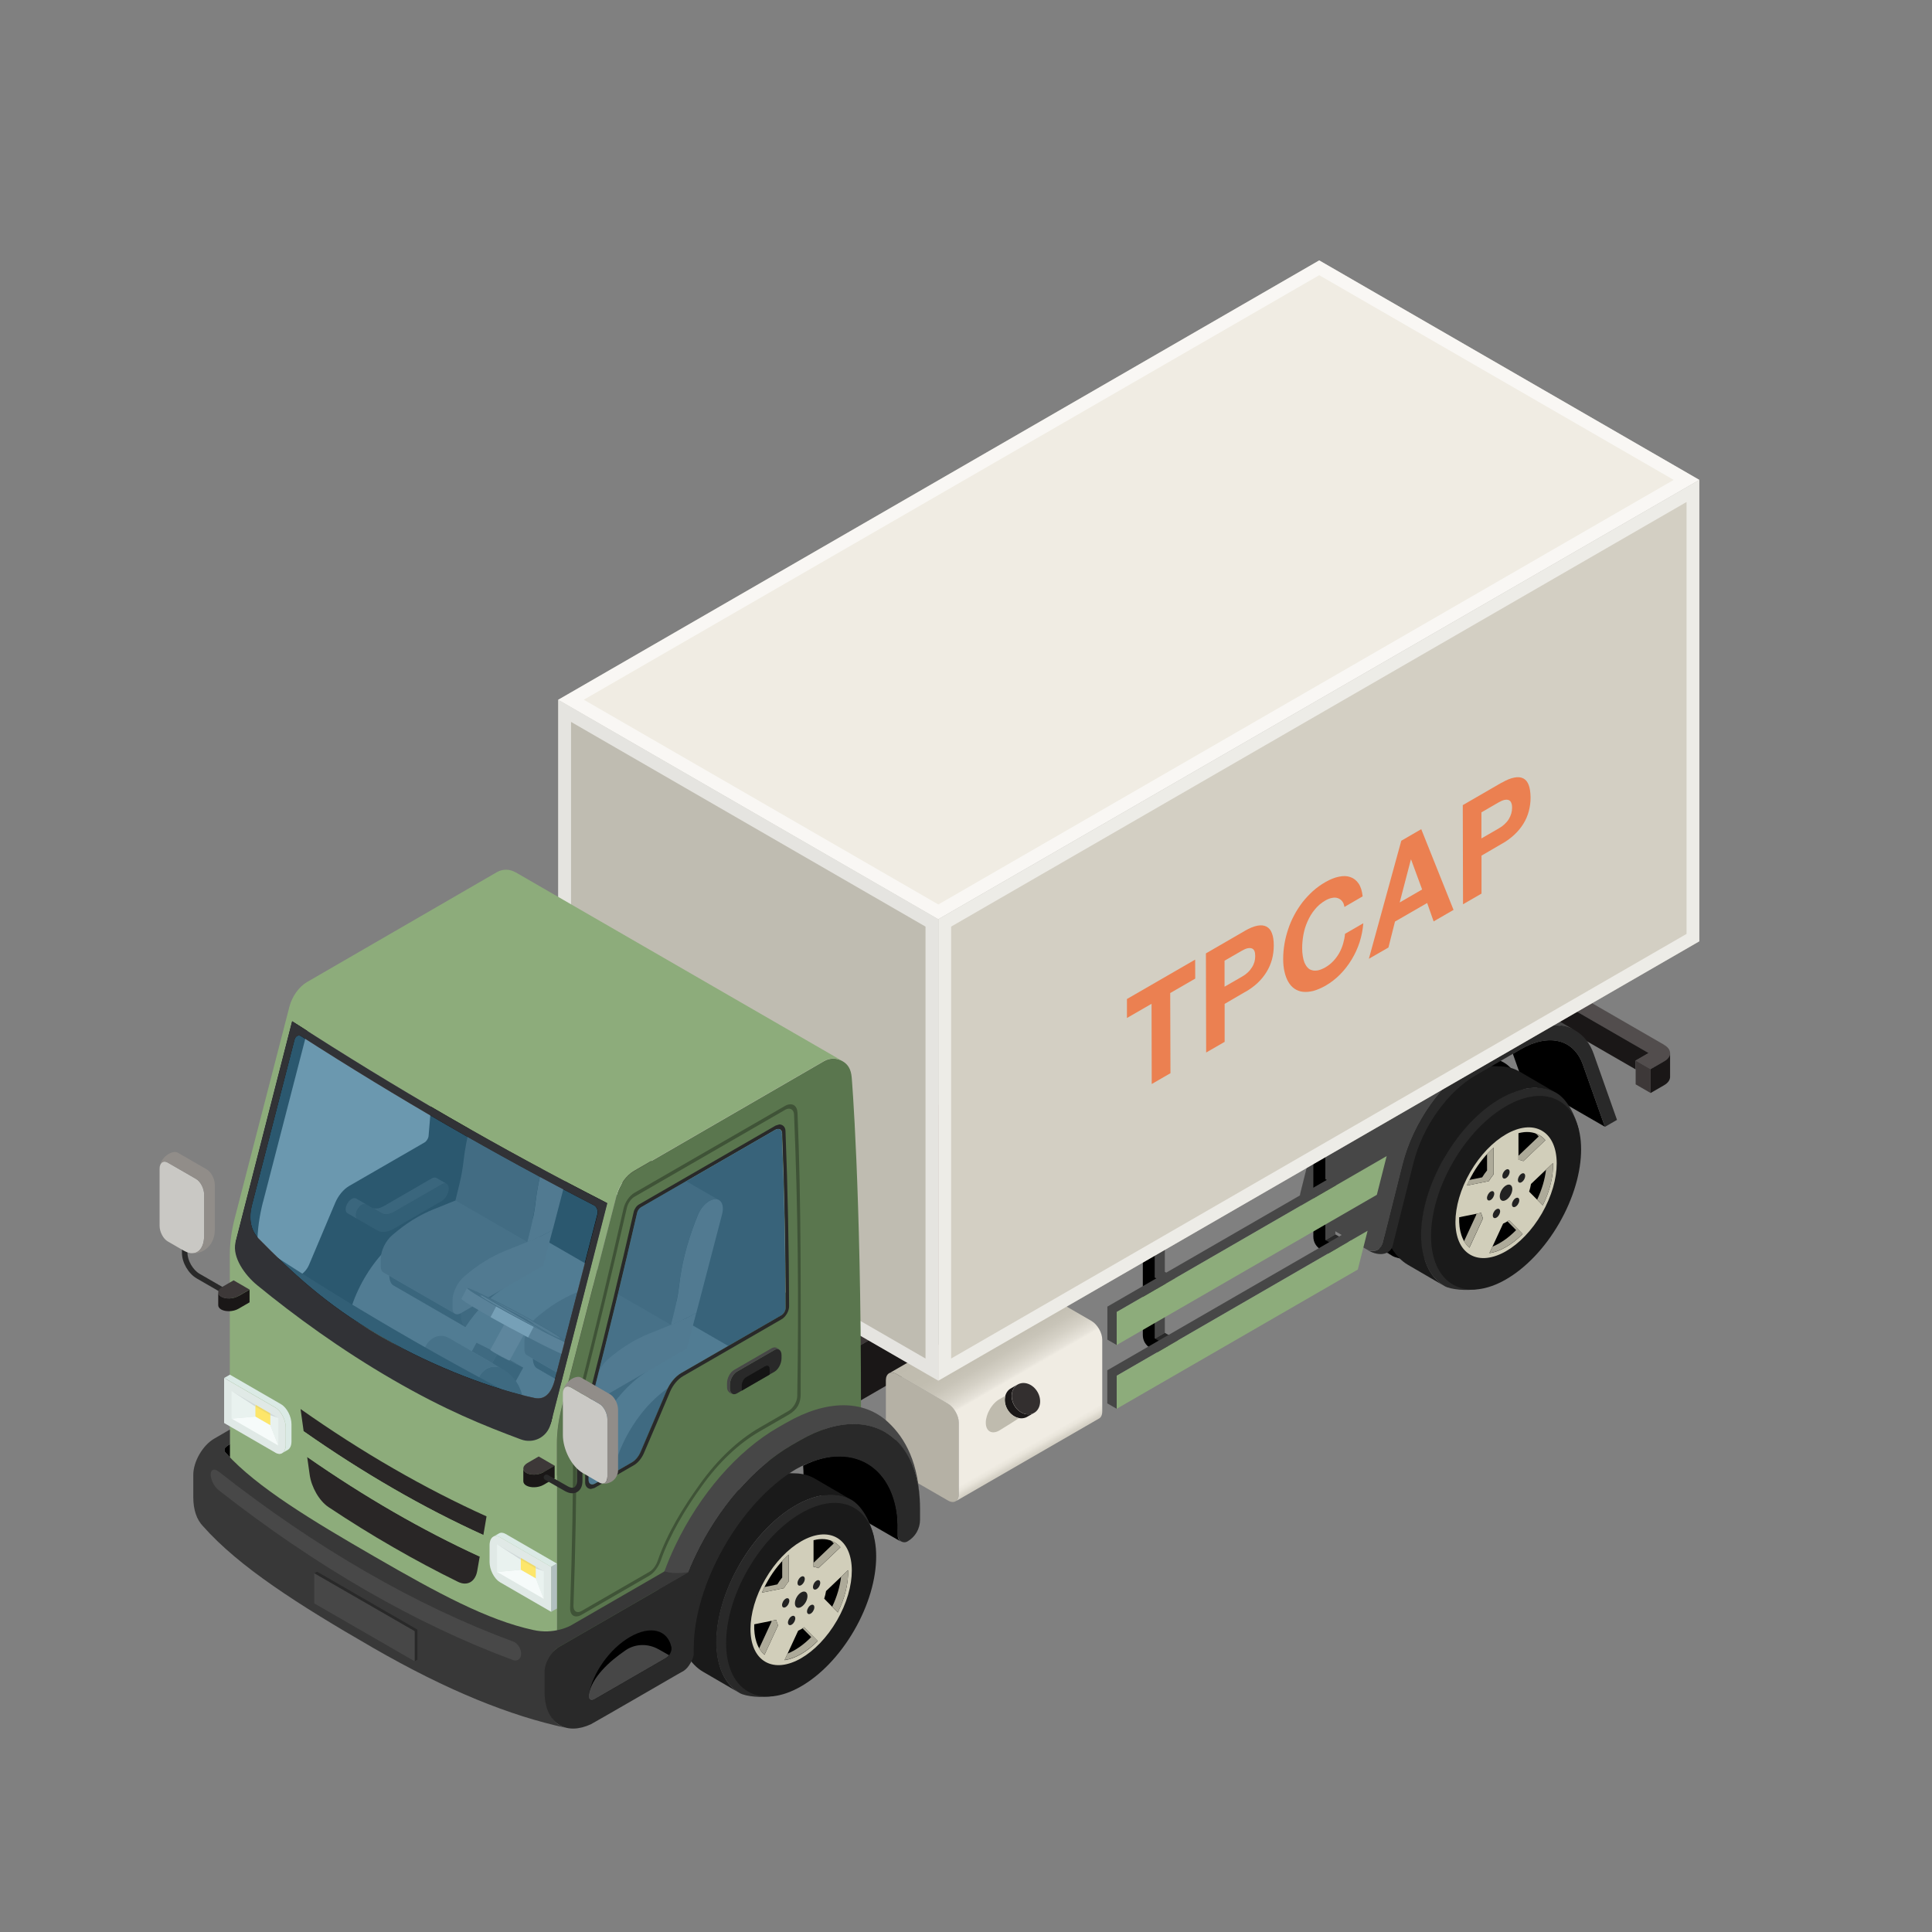 <svg width="230" height="230" viewBox="0 0 230 230" fill="none" xmlns="http://www.w3.org/2000/svg">
<rect x="0" y="0" width="230" height="230" fill="#808080" stroke="none"/>
<g clip-path="url(#clip0_5_8)">
<path d="M198.11 124.38L154.7 99.32C153.76 98.77 152.22 98.77 151.28 99.32L149.67 100.25L151.45 101.28L152.99 100.39L196.26 125.37L194.72 126.26L196.5 127.29L198.11 126.36C198.58 126.09 198.82 125.73 198.82 125.37C198.82 125.01 198.58 124.66 198.11 124.39V124.38Z" fill="#524D4D"/>
<path d="M149.67 100.24V103.08L151.45 104.11V101.27L149.67 100.24Z" fill="#3D3838"/>
<path d="M152.99 100.38L151.45 101.27V104.11L152.99 103.22L194.72 127.31V126.25L196.26 125.36L152.99 100.38Z" fill="#1A1717"/>
<path d="M194.72 126.25V129.09L196.5 130.12V127.28L194.72 126.25Z" fill="#3D3838"/>
<path d="M198.11 126.35L196.5 127.28V130.12L198.11 129.19C198.58 128.92 198.82 128.56 198.82 128.2V125.36C198.82 125.72 198.59 126.08 198.11 126.35Z" fill="#1A1717"/>
<path d="M68.66 156.4V162.99L88.79 174.61V168.02L68.66 156.4Z" fill="#292626"/>
<path d="M68.66 156.4L162.94 101.97L183.07 113.59L88.79 168.02L68.66 156.4Z" fill="#3D3838"/>
<path d="M88.79 168.02L183.07 113.59V120.18L88.79 174.61V168.02Z" fill="#1A1717"/>
<path d="M181.05 124.9L180.1 125.45L181.15 128.42L191.06 134.14L188.44 126.75C187.37 123.71 184.4 122.97 181.05 124.9Z" fill="black"/>
<path d="M160.56 131.19C162.3 128.18 164.58 125.86 166.87 124.54C168.3 123.71 169.73 123.28 171.03 123.32C171.49 123.33 171.95 123.34 172.41 123.36C173.23 123.38 174 123.58 174.69 123.98L179.07 126.53C177.22 125.48 174.81 125.81 172.4 127.21C169.99 128.6 167.58 131.05 165.75 134.23C162.08 140.59 162.1 147.44 165.79 149.54L161.41 146.99C159.84 146.09 159.09 144.31 158.96 144.09C157.22 141.23 157.76 136.06 160.56 131.2V131.19Z" fill="#1A1A1A"/>
<path d="M165.74 134.21C167.57 131.03 169.98 128.58 172.39 127.19C174.8 125.8 177.22 125.46 179.06 126.51C180.3 127.22 181.32 129.09 181.71 130.82C181.95 131.9 169.8 149.84 169.8 149.84C168.41 150.13 166.46 149.92 165.77 149.52C162.01 147.33 162.06 140.56 165.73 134.21H165.74Z" fill="black"/>
<path d="M166.77 149.34C170.26 151.35 175.91 148.09 179.4 142.05C182.89 136.01 182.89 129.48 179.4 127.47C175.91 125.46 170.26 128.72 166.77 134.76C163.28 140.8 163.28 147.33 166.77 149.34Z" fill="black"/>
<path d="M166.77 134.78C168.51 131.77 170.79 129.45 173.08 128.13C174.51 127.3 175.94 126.87 177.24 126.91C177.7 126.92 178.16 126.93 178.62 126.95C179.44 126.97 180.21 127.17 180.9 127.57L185.28 130.12C183.43 129.07 181.02 129.4 178.61 130.8C176.2 132.19 173.79 134.64 171.96 137.82C168.29 144.18 168.31 151.03 172 153.13L167.62 150.58C166.05 149.68 165.3 147.9 165.17 147.68C163.43 144.82 163.97 139.65 166.77 134.79V134.78Z" fill="#1A1A1A"/>
<path d="M171.95 137.8C173.78 134.62 176.19 132.17 178.6 130.78C181.01 129.39 183.43 129.05 185.27 130.1C186.51 130.81 187.53 132.68 187.92 134.41C188.16 135.49 176.01 153.43 176.01 153.43C174.62 153.72 172.67 153.51 171.98 153.11C168.22 150.92 168.27 144.15 171.94 137.8H171.95Z" fill="#292929"/>
<path d="M172.98 152.93C176.47 154.94 182.12 151.68 185.61 145.64C189.1 139.6 189.1 133.07 185.61 131.06C182.12 129.05 176.47 132.31 172.98 138.35C169.49 144.39 169.49 150.92 172.98 152.93Z" fill="#1A1A1A"/>
<path d="M175.34 148.84C177.52 150.1 181.06 148.06 183.25 144.28C185.43 140.5 185.43 136.41 183.25 135.15C181.07 133.89 177.53 135.93 175.34 139.71C173.16 143.49 173.16 147.58 175.34 148.84Z" fill="black"/>
<path d="M175.03 149.37C177.38 150.73 181.2 148.53 183.56 144.45C185.91 140.37 185.91 135.96 183.56 134.61C181.21 133.25 177.39 135.45 175.03 139.53C172.68 143.61 172.68 148.01 175.03 149.37ZM175.34 139.7C176.05 138.47 176.91 137.42 177.82 136.61V139.79C177.62 140.04 177.42 140.31 177.24 140.61L174.62 141.14C174.83 140.66 175.06 140.18 175.34 139.71V139.7ZM183.97 135.74L181.35 138.23C181.17 138.14 180.98 138.09 180.77 138.08V134.9C181.68 134.66 182.53 134.72 183.25 135.13C183.52 135.29 183.76 135.49 183.97 135.73V135.74ZM183.66 143.5L182.04 141.86C182.14 141.55 182.21 141.24 182.26 140.95L184.88 138.46C184.94 139.95 184.53 141.74 183.66 143.5ZM177.32 149.17L178.94 145.67C179.18 145.57 179.42 145.43 179.65 145.26L181.27 146.9C180 148.19 178.59 149 177.32 149.18V149.17ZM173.71 144.91L176.33 144.38C176.38 144.62 176.45 144.84 176.55 145.04L174.93 148.54C174.06 147.79 173.65 146.47 173.71 144.91Z" fill="#D1CEBA"/>
<path d="M177.03 139.34V137.38C177.28 137.1 177.54 136.85 177.81 136.61V139.79C177.61 140.04 177.41 140.31 177.23 140.61L174.61 141.14C174.71 140.92 174.81 140.69 174.92 140.47L176.45 140.16C176.63 139.87 176.82 139.59 177.03 139.34Z" fill="#ADAA99"/>
<path d="M175.72 144.5L176.32 144.38C176.37 144.62 176.44 144.84 176.54 145.04L174.92 148.54C174.67 148.33 174.46 148.07 174.29 147.77L175.76 144.59C175.76 144.59 175.73 144.53 175.72 144.5Z" fill="#ADAA99"/>
<path d="M184.88 138.46C184.94 139.95 184.53 141.74 183.66 143.5L182.99 142.82C183.57 141.6 183.92 140.37 184.05 139.25L184.88 138.46Z" fill="#ADAA99"/>
<path d="M180.49 146.44L179.45 145.39C179.52 145.35 179.58 145.3 179.65 145.25L181.27 146.89C180 148.18 178.59 148.99 177.32 149.17L177.67 148.41C178.61 148.03 179.59 147.36 180.49 146.44Z" fill="#ADAA99"/>
<path d="M182.84 134.95C182.98 135 183.12 135.07 183.25 135.14C183.52 135.3 183.76 135.5 183.97 135.74L181.35 138.23C181.17 138.14 180.98 138.09 180.77 138.08V137.59L183.18 135.29C183.07 135.16 182.96 135.05 182.83 134.95H182.84Z" fill="#ADAA99"/>
<path d="M178.76 142.91C179.05 143.08 179.53 142.8 179.82 142.3C180.11 141.8 180.11 141.24 179.82 141.07C179.53 140.9 179.05 141.18 178.76 141.68C178.47 142.19 178.47 142.74 178.76 142.91Z" fill="#222222"/>
<path d="M178.98 140.28C179.15 140.38 179.42 140.22 179.59 139.93C179.76 139.64 179.76 139.32 179.59 139.22C179.42 139.12 179.15 139.28 178.98 139.57C178.81 139.86 178.81 140.18 178.98 140.28Z" fill="#222222"/>
<path d="M180.5 142.61C180.26 142.7 180.04 143.02 180 143.31C179.96 143.61 180.12 143.77 180.36 143.68C180.6 143.59 180.82 143.27 180.86 142.98C180.9 142.68 180.74 142.52 180.5 142.61Z" fill="#222222"/>
<path d="M178.58 144.13C178.54 143.88 178.32 143.82 178.08 144C177.84 144.18 177.68 144.53 177.72 144.78C177.76 145.03 177.98 145.09 178.22 144.91C178.46 144.73 178.62 144.38 178.58 144.13Z" fill="#222222"/>
<path d="M177.65 142.69C177.86 142.44 177.95 142.09 177.84 141.91C177.73 141.73 177.47 141.78 177.26 142.03C177.05 142.28 176.96 142.63 177.07 142.81C177.18 142.99 177.44 142.94 177.65 142.69Z" fill="#222222"/>
<path d="M180.75 140.23C180.64 140.54 180.73 140.79 180.94 140.8C181.15 140.8 181.42 140.55 181.52 140.24C181.63 139.93 181.54 139.68 181.33 139.67C181.12 139.67 180.85 139.92 180.75 140.23Z" fill="#222222"/>
<path d="M175.67 126.43L181.05 123.32C183.54 121.88 185.86 121.71 187.54 122.68C187.54 122.68 178.59 117.5 177.61 116.94C175.93 115.98 173.62 116.16 171.15 117.59L165.77 120.7C161.84 122.97 158.35 127.88 157.09 132.9L154.82 141.96C154.53 143.11 155.04 144.32 156.07 144.91L162.74 148.76C163.49 149.19 164.45 148.79 164.67 147.94L167.01 138.62C168.27 133.59 171.76 128.69 175.69 126.42L175.67 126.43Z" fill="#474747"/>
<path d="M189.74 125.5C189.28 124.19 188.52 123.25 187.54 122.69C185.86 121.72 183.54 121.89 181.05 123.33L175.67 126.44C171.74 128.71 168.25 133.62 166.99 138.64L164.65 147.96C164.44 148.8 163.48 149.21 162.72 148.78C164.44 149.78 165.57 149.16 165.79 148.32L168.28 138.41C169.35 134.13 172.32 129.96 175.67 128.02L181.05 124.91C184.4 122.98 187.37 123.72 188.44 126.76L191.06 134.15L192.5 133.32L189.74 125.51V125.5Z" fill="#292929"/>
<path d="M158.97 139.69V132.62L157.78 133.31V147.64L158.97 146.95V141.14L161.8 142.78V141.33L158.97 139.69Z" fill="#474747"/>
<path d="M158.97 146.95L157.78 147.64L160.62 149.28L161.8 148.59L158.97 146.95Z" fill="#292929"/>
<path d="M160.62 143.46V142.01L157.78 140.37V133.3L156.35 134.12V147.23C156.35 147.86 156.69 148.44 157.23 148.75L160.62 150.7V149.25L157.78 147.61V141.79L160.62 143.43V143.46Z" fill="black"/>
<path d="M138.67 151.41V144.34L137.48 145.03V159.36L138.67 158.67V152.86L141.51 154.49V153.05L138.67 151.41Z" fill="#474747"/>
<path d="M138.67 158.67L137.48 159.36L140.32 161L141.51 160.31L138.67 158.67Z" fill="#292929"/>
<path d="M140.32 155.18V153.73L137.48 152.09V145.02L136.05 145.84V158.95C136.05 159.58 136.39 160.16 136.93 160.47L140.32 162.42V160.97L137.48 159.33V153.51L140.32 155.15V155.18Z" fill="black"/>
<path d="M131.82 163.13L161.7 145.88L162.81 146.52L132.94 163.78V167.71L131.82 167.07V163.13Z" fill="#474747"/>
<path d="M163.97 136.99L131.83 155.55V159.48L132.94 160.12V156.19L165.08 137.63L163.97 136.99Z" fill="#474747"/>
<path d="M132.94 163.78L162.81 146.52L161.64 151.14L132.94 167.71V163.78Z" fill="#8DAC7B"/>
<path d="M165.08 137.63L132.94 156.19V160.12L163.91 142.24L165.08 137.63Z" fill="#8DAC7B"/>
<path d="M106.75 175.11L112.85 178.63C113.21 178.84 113.53 178.86 113.76 178.72C114 178.59 114.14 178.29 114.14 177.88V169.34C114.14 168.51 113.56 167.51 112.85 167.1L106.75 163.58C106.39 163.37 106.06 163.35 105.83 163.49C105.6 163.63 105.46 163.92 105.46 164.32V172.86C105.46 173.69 106.04 174.69 106.75 175.1V175.11Z" fill="#B5B1A5"/>
<path d="M129.93 157.25L123.83 153.73C123.47 153.52 123.15 153.5 122.91 153.64C122.68 153.78 105.83 163.5 105.83 163.5C106.06 163.36 106.39 163.38 106.75 163.59L112.85 167.11C113.56 167.52 114.14 168.53 114.14 169.35V177.89C114.14 178.3 113.99 178.6 113.76 178.73C113.76 178.73 130.6 169 130.84 168.87C131.08 168.74 131.22 168.44 131.22 168.03V159.49C131.22 158.66 130.64 157.66 129.93 157.25Z" fill="url(#paint0_linear_5_8)"/>
<path d="M121.84 168.27C120.92 167.92 120.3 166.85 120.46 165.88C120.54 165.4 120.8 165.03 121.15 164.82L120.33 165.29C119.98 165.49 119.72 165.86 119.64 166.35C119.48 167.32 120.1 168.39 121.02 168.74C121.48 168.91 121.93 168.87 122.28 168.67L123.1 168.2C122.75 168.4 122.3 168.44 121.84 168.27Z" fill="#1B1818"/>
<path d="M119.65 166.35C119.66 166.29 119.67 166.23 119.69 166.17C119.53 166.26 119.31 166.39 119.04 166.54C118.6 166.77 118.16 167.21 117.83 167.78C117.2 168.87 117.2 170.05 117.83 170.41C118.18 170.61 118.65 170.52 119.11 170.21C119.8 169.8 120.81 169.15 121.31 168.82C121.22 168.8 121.12 168.78 121.03 168.74C120.11 168.39 119.49 167.32 119.65 166.35Z" fill="#BFBBAE"/>
<path d="M122.42 164.75C121.96 164.58 121.51 164.62 121.16 164.82C120.81 165.02 120.55 165.39 120.47 165.88C120.31 166.85 120.93 167.92 121.85 168.27C122.31 168.44 122.76 168.4 123.11 168.2C123.46 168 123.72 167.63 123.8 167.14C123.96 166.17 123.34 165.1 122.42 164.75Z" fill="#332F2F"/>
<path d="M111.7 109.43V164.37L202.3 112.06V57.13L111.7 109.43Z" fill="#D3CFC3"/>
<path d="M142.28 114.24L134.16 118.93V121.19L137.09 119.5L137.11 129.05L139.34 127.76L139.31 118.22L142.29 116.5L142.28 114.24Z" fill="#EB8051"/>
<path d="M145.78 117.48V114.37L147.77 113.22C148.06 113.05 148.3 112.94 148.52 112.89C148.73 112.85 148.9 112.86 149.03 112.91C149.17 112.96 149.28 113.07 149.34 113.22C149.4 113.38 149.43 113.57 149.43 113.82C149.43 114.07 149.4 114.28 149.34 114.51C149.27 114.74 149.17 114.97 149.03 115.18C148.9 115.39 148.73 115.6 148.52 115.79C148.33 115.97 148.12 116.12 147.87 116.26C147.84 116.28 147.8 116.3 147.77 116.32L145.77 117.47M148.19 110.82L143.56 113.5L143.59 125.3L145.79 124.03V119.51L148.21 118.1C148.24 118.08 148.27 118.06 148.31 118.05C148.84 117.74 149.31 117.4 149.71 117.02C150.14 116.62 150.49 116.18 150.78 115.71C151.07 115.24 151.28 114.74 151.43 114.21C151.57 113.67 151.64 113.12 151.64 112.55C151.64 111.98 151.57 111.48 151.42 111.1C151.28 110.72 151.06 110.46 150.77 110.31C150.48 110.16 150.13 110.12 149.7 110.2C149.27 110.28 148.77 110.48 148.2 110.81" fill="#EB8051"/>
<path d="M157.77 105.02C157.25 105.32 156.76 105.67 156.3 106.08C155.85 106.49 155.43 106.94 155.06 107.41C154.69 107.9 154.36 108.4 154.07 108.95C153.78 109.49 153.54 110.05 153.35 110.63C153.16 111.2 153.01 111.79 152.91 112.38C152.81 112.98 152.76 113.57 152.76 114.15C152.76 114.73 152.81 115.23 152.92 115.69C153.02 116.15 153.18 116.56 153.37 116.89C153.57 117.23 153.81 117.5 154.1 117.7C154.4 117.9 154.73 118.03 155.1 118.07C155.47 118.11 155.88 118.08 156.34 117.97C156.8 117.84 157.28 117.64 157.81 117.34C158.44 116.98 159.01 116.53 159.54 116C160.06 115.47 160.52 114.88 160.91 114.23C161.3 113.59 161.62 112.9 161.86 112.16C162.09 111.42 162.24 110.68 162.3 109.91L160.12 111.17C160.09 111.58 160 111.97 159.89 112.36C159.77 112.76 159.62 113.12 159.43 113.46C159.24 113.8 159 114.12 158.73 114.41C158.46 114.7 158.16 114.94 157.8 115.15C157.47 115.34 157.17 115.46 156.9 115.52C156.64 115.56 156.39 115.57 156.19 115.5C155.98 115.45 155.8 115.34 155.66 115.18C155.51 115.02 155.39 114.82 155.29 114.59C155.2 114.35 155.13 114.09 155.09 113.8C155.04 113.51 155.02 113.2 155.02 112.87C155.02 112.35 155.07 111.81 155.17 111.27C155.27 110.72 155.43 110.2 155.66 109.69C155.88 109.19 156.16 108.71 156.52 108.28C156.87 107.84 157.3 107.48 157.8 107.19C158.08 107.03 158.35 106.93 158.6 106.89C158.85 106.84 159.08 106.85 159.28 106.93C159.48 107 159.65 107.12 159.79 107.3C159.93 107.47 160.01 107.71 160.05 107.97L162.22 106.71C162.15 106.06 161.99 105.55 161.73 105.17C161.47 104.8 161.14 104.54 160.74 104.41C160.35 104.27 159.9 104.26 159.39 104.37C158.88 104.47 158.35 104.69 157.79 105.01" fill="#EB8051"/>
<path d="M166.63 107.43L167.96 102.33H167.99L169.3 105.89L166.64 107.43M169.2 98.71L166.82 100.09L162.96 114.14L165.29 112.8L166.07 109.71L169.9 107.5L170.67 109.69L173.04 108.32L169.2 98.72" fill="#EB8051"/>
<path d="M176.36 99.82V96.71L178.34 95.56C178.63 95.39 178.88 95.28 179.09 95.23C179.3 95.19 179.48 95.19 179.61 95.25C179.75 95.31 179.85 95.41 179.91 95.57C179.98 95.72 180.01 95.92 180.01 96.16C180.01 96.4 179.98 96.62 179.91 96.86C179.84 97.09 179.74 97.32 179.61 97.53C179.48 97.74 179.3 97.95 179.09 98.14C178.91 98.31 178.69 98.47 178.44 98.61C178.41 98.63 178.37 98.65 178.34 98.67L176.35 99.82M178.77 93.17L174.14 95.85L174.17 107.65L176.37 106.38V101.86L178.79 100.45C178.82 100.43 178.85 100.41 178.88 100.4C179.41 100.1 179.87 99.75 180.28 99.37C180.71 98.97 181.07 98.53 181.36 98.06C181.65 97.59 181.86 97.1 182 96.57C182.14 96.03 182.22 95.48 182.21 94.9C182.2 94.32 182.13 93.83 181.99 93.46C181.85 93.08 181.63 92.81 181.35 92.67C181.06 92.52 180.7 92.48 180.27 92.57C179.84 92.65 179.34 92.85 178.78 93.18" fill="#EB8051"/>
<path opacity="0.6" d="M111.7 109.43V164.37L202.3 112.06V57.13L111.7 109.44V109.43ZM200.78 111.18L113.23 161.73V110.31L200.78 59.76V111.18Z" fill="white"/>
<path d="M66.45 83.31V138.24L111.7 164.37V109.43L66.45 83.31Z" fill="#BFBCB1"/>
<path opacity="0.6" d="M111.7 109.43V164.37L66.45 138.24V83.3L111.7 109.43ZM110.18 161.73V110.31L67.98 85.94V137.36L110.18 161.73Z" fill="white"/>
<path d="M157.05 31L66.45 83.31L111.7 109.43L202.3 57.13L157.05 31Z" fill="#F0ECE3"/>
<path opacity="0.6" d="M157.05 31L66.45 83.31L111.7 109.44L202.3 57.13L157.05 31ZM111.7 107.67L69.5 83.3L157.05 32.76L199.25 57.13L111.7 107.68V107.67Z" fill="white"/>
<path d="M93.1 134.95C93.08 134.45 92.7 134.26 92.25 134.52C87.94 137.01 80.64 141.22 76.31 143.72C76.09 143.85 75.91 144.11 75.85 144.36C74.25 151.31 72.55 158.32 70.75 165.38C70.32 167.08 70.09 168.76 70.09 170.31C70.09 172.24 70.09 174.18 70.06 176.13C70.05 176.65 70.4 176.86 70.84 176.61C72.3 175.77 73.77 174.92 75.23 174.08C75.63 173.85 76.02 173.39 76.25 172.84C77.3 170.4 78.34 167.95 79.37 165.51C79.74 164.65 80.38 163.87 81.06 163.47C84.05 161.74 90.01 158.3 93 156.58C93.28 156.42 93.51 156.03 93.5 155.71C93.5 148.71 93.36 141.79 93.08 134.96L93.1 134.95Z" fill="#1A1717"/>
<path d="M27.09 154.26C27.03 154.26 26.98 154.25 26.93 154.22L23.41 152.19C22.43 151.62 21.66 150.3 21.66 149.17V146.75C21.66 146.57 21.81 146.42 21.99 146.42C22.17 146.42 22.32 146.57 22.32 146.75V149.17C22.32 150.06 22.97 151.18 23.74 151.63L27.26 153.66C27.42 153.75 27.47 153.95 27.38 154.11C27.32 154.21 27.21 154.27 27.1 154.27L27.09 154.26Z" fill="#292929"/>
<path d="M21.93 148.92L19.96 147.78C19.43 147.47 19 146.65 19 145.94V139.13C19 138.42 19.43 138.1 19.96 138.4L23.34 140.35C23.87 140.66 24.3 141.48 24.3 142.19V147.12C24.3 148.87 23.24 149.67 21.93 148.91V148.92Z" fill="#C9C8C4"/>
<path d="M24.3 147.12V142.19C24.3 141.48 23.87 140.66 23.34 140.35L19.96 138.4C19.45 138.1 19.03 138.4 19 139.06C19.04 137.99 20.07 137.15 20.83 137.14C20.95 137.14 21.09 137.17 21.23 137.26L24.61 139.21C25.14 139.52 25.57 140.34 25.57 141.05V146.39C25.57 146.76 25.52 147.09 25.43 147.37C24.98 148.82 23.6 149.37 22.65 149.19C23.6 149.33 24.3 148.54 24.3 147.13V147.12Z" fill="#918D89"/>
<path d="M31.32 143.07L36.61 122.63L34.78 121.58L28.05 147.86L30.64 149.36V148.02C30.64 146.47 30.87 144.8 31.31 143.08L31.32 143.07Z" fill="black"/>
<path d="M72.28 143.22L51.35 131.27L51.03 135.14C51.03 135.46 50.8 135.86 50.52 136.02L41.58 141.18C40.89 141.58 40.26 142.34 39.89 143.23L36.81 150.53C36.59 151.06 36.21 151.52 35.79 151.76L35.3 152.04L65.54 169.5L72.27 143.22H72.28Z" fill="black"/>
<path d="M42.59 143.93C42.88 143.45 43.33 143.22 43.61 143.38L45.42 144.43C45.81 144.66 46.35 144.6 46.9 144.28L52.57 141.01C52.81 140.87 53.02 140.86 53.18 140.95C53.33 141.04 53.43 141.23 53.43 141.5C53.43 142.05 53.05 142.71 52.57 142.99L46.86 146.29C46.13 146.71 45.42 146.78 44.91 146.48L42.57 145.13C42.28 144.96 42.29 144.42 42.59 143.93Z" fill="#0F0E0E"/>
<path d="M44.22 143.73C44.61 143.96 45.15 143.9 45.7 143.58L51.37 140.3C51.61 140.16 51.82 140.15 51.98 140.24C52.14 140.33 53.19 140.94 53.19 140.94C53.03 140.85 52.82 140.86 52.58 141L46.91 144.27C46.35 144.59 45.82 144.64 45.43 144.42L44.22 143.72V143.73Z" fill="#1F1C1C"/>
<path d="M41.38 143.23C41.67 142.75 42.12 142.52 42.4 142.68L43.61 143.38C43.33 143.22 42.87 143.45 42.59 143.93C42.29 144.42 42.29 144.97 42.57 145.13L41.36 144.43C41.07 144.26 41.08 143.72 41.38 143.23Z" fill="#1F1C1C"/>
<path d="M80.2 164.84C76.06 167.23 72.71 173.04 72.71 177.82V179.38L87.44 170.87V160.66L80.2 164.84Z" fill="#292424"/>
<path d="M80.2 164.84L87.44 160.66L55.89 142.44L48.65 146.62C44.51 149.01 41.16 154.82 41.16 159.6V161.16L72.71 179.38V177.82C72.71 173.04 76.06 167.23 80.2 164.84Z" fill="#4D4848"/>
<path d="M64.68 150.66L54.86 156.33C54.59 156.49 54.34 156.5 54.16 156.4C53.98 156.3 53.87 156.08 53.87 155.76V154.8C53.87 153.84 54.44 152.67 55.25 151.97C56.91 150.54 58.46 149.6 60.14 148.91C61.88 148.2 64.02 147.44 65.79 146.41L64.67 150.65L64.68 150.66Z" fill="#4D4545"/>
<path d="M53.88 155.76V154.8C53.88 153.84 54.45 152.67 55.26 151.97C56.92 150.54 58.47 149.6 60.15 148.91C61.89 148.2 64.03 147.44 65.8 146.41L57.25 141.47C55.48 142.49 53.35 143.25 51.6 143.97C49.91 144.66 48.37 145.6 46.71 147.03C45.9 147.72 45.33 148.9 45.33 149.86V150.82C45.33 151.13 45.44 151.35 45.62 151.46C45.8 151.56 54.17 156.4 54.17 156.4C53.99 156.3 53.88 156.08 53.88 155.76Z" fill="#393333"/>
<path d="M54.17 156.4C54.17 156.4 48.43 153.09 46.35 151.89H46.33C46.38 152.44 46.54 152.88 46.86 153.04L55.41 157.98L54.86 156.33C54.59 156.49 54.34 156.5 54.16 156.4H54.17Z" fill="#1F1C1C"/>
<path d="M67.67 132.95C67.02 133.17 66.35 133.88 66 134.73C65.57 135.77 65.12 136.98 64.74 138.3C64.19 140.2 63.9 141.82 63.76 143.11C63.66 144.01 63.5 144.93 63.27 145.87L62.79 147.85C63.82 147.42 64.86 146.95 65.8 146.41L68.86 134.69C69.08 133.86 68.9 133.22 68.48 132.98C68.27 132.86 67.99 132.84 67.67 132.95Z" fill="#4D4545"/>
<path d="M63.75 143.12C63.9 141.83 64.18 140.21 64.73 138.31C65.12 136.98 65.56 135.78 65.99 134.74C66.34 133.89 67.01 133.18 67.66 132.96C67.98 132.85 68.26 132.87 68.47 132.99C68.47 132.99 60.34 128.3 59.92 128.05C59.71 127.92 59.43 127.9 59.1 128.01C58.45 128.23 57.78 128.94 57.43 129.79C57 130.83 56.55 132.04 56.17 133.36C55.62 135.26 55.33 136.88 55.19 138.17C55.09 139.07 54.93 139.99 54.7 140.93L54.22 142.91L62.77 147.85L63.25 145.87C63.48 144.93 63.64 144.01 63.74 143.11L63.75 143.12Z" fill="#2E2929"/>
<path d="M54.86 156.33C54.86 157.12 55.01 157.77 55.41 157.98C56.7 156.01 58.36 154.31 60.16 153.27L54.86 156.33Z" fill="#292424"/>
<path d="M81.78 160.54L71.96 166.21C71.69 166.37 71.44 166.38 71.26 166.28C71.08 166.18 70.97 165.96 70.97 165.64V164.68C70.97 163.72 71.54 162.55 72.35 161.85C74.01 160.42 75.56 159.48 77.24 158.79C78.98 158.08 81.12 157.32 82.89 156.29L81.77 160.53L81.78 160.54Z" fill="#4D4545"/>
<path d="M70.98 165.63V164.67C70.98 163.71 71.55 162.54 72.36 161.84C74.02 160.41 75.57 159.47 77.25 158.78C78.99 158.07 81.13 157.31 82.9 156.28L74.35 151.34C72.58 152.36 70.45 153.12 68.7 153.84C67.01 154.53 65.47 155.47 63.81 156.9C63 157.59 62.43 158.77 62.43 159.73V160.69C62.43 161 62.54 161.22 62.72 161.33C62.9 161.43 71.27 166.27 71.27 166.27C71.09 166.17 70.98 165.95 70.98 165.63Z" fill="#393333"/>
<path d="M71.26 166.27C71.26 166.27 65.52 162.96 63.44 161.76H63.42C63.47 162.31 63.63 162.75 63.95 162.91L72.5 167.85L71.95 166.2C71.68 166.36 71.43 166.37 71.25 166.27H71.26Z" fill="#1F1C1C"/>
<path d="M84.77 142.82C84.12 143.04 83.45 143.75 83.1 144.6C82.67 145.64 82.23 146.85 81.84 148.17C81.29 150.07 81 151.69 80.86 152.98C80.76 153.88 80.6 154.8 80.37 155.74L79.89 157.72C80.92 157.29 81.96 156.82 82.9 156.28L85.96 144.56C86.18 143.73 86 143.09 85.58 142.85C85.37 142.73 85.09 142.71 84.77 142.82Z" fill="#4D4545"/>
<path d="M80.85 152.99C81 151.7 81.28 150.08 81.83 148.18C82.22 146.85 82.66 145.65 83.09 144.61C83.44 143.76 84.11 143.05 84.76 142.83C85.08 142.72 85.36 142.74 85.57 142.86C85.57 142.86 77.44 138.17 77.02 137.92C76.81 137.79 76.53 137.77 76.2 137.88C75.55 138.1 74.88 138.81 74.53 139.66C74.1 140.7 73.65 141.91 73.27 143.23C72.72 145.13 72.43 146.75 72.29 148.04C72.19 148.94 72.03 149.86 71.8 150.8L71.32 152.78L79.87 157.72L80.35 155.74C80.58 154.8 80.74 153.88 80.84 152.98L80.85 152.99Z" fill="#2E2929"/>
<path d="M71.96 166.2C71.96 166.99 72.11 167.64 72.51 167.85C73.8 165.88 75.46 164.18 77.26 163.14L71.96 166.2Z" fill="#292424"/>
<path d="M56.73 159.85L56.17 160.87L58.59 162.26L59.15 161.25L62.29 162.81L59.87 161.42L56.73 159.85Z" fill="#292424"/>
<path d="M59.15 161.25L58.59 162.26L61.41 164.41L62.29 162.81L59.15 161.25Z" fill="#1F1C1C"/>
<path d="M58.57 172.55L61.55 171.71C63.3 166.75 61.9 164.17 59.8 162.96C59.8 162.96 59.78 162.96 59.78 162.95C58.62 162.29 57.28 163.02 56.89 164.3C55.93 167.43 55.12 170.56 55.12 170.56L58.58 172.56L58.57 172.55Z" fill="#262425"/>
<path d="M59.77 162.95C59.77 162.95 59.79 162.95 59.79 162.96C59.79 162.96 55.54 160.5 53.44 159.29C53.44 159.29 53.42 159.29 53.42 159.28C52.26 158.62 50.92 159.35 50.53 160.63C49.57 163.76 48.76 166.88 48.76 166.88L55.11 170.55C55.11 170.55 55.92 167.43 56.88 164.29C57.27 163.01 58.61 162.28 59.77 162.94V162.95Z" fill="#383434"/>
<path d="M60.01 157.7L58.36 160.71C58.36 160.71 58.51 160.83 58.83 161.02C59.35 161.32 60.07 161.7 60.45 161.88C60.59 161.95 60.67 161.97 60.67 161.96L62.33 158.95L60.01 157.7Z" fill="#665C5C"/>
<path d="M57.73 154.92L57.97 154.47C57.97 154.47 57.99 154.47 58 154.48C58 154.48 58.02 154.48 58.03 154.49C59.6 155.21 62.6 156.8 64.73 158.03C66.04 158.78 66.71 159.23 66.68 159.3L66.51 159.62L57.73 154.91V154.92Z" fill="#4E4646"/>
<path d="M63.51 157.6L63.49 157.64L63.31 157.54C63.44 157.6 63.5 157.62 63.51 157.61V157.6Z" fill="black"/>
<path d="M64.58 158.39L64.43 158.67L57.08 154.61L57.31 154.19L64.58 158.39Z" fill="#615858"/>
<path d="M57.3 154.19C57.18 154.15 57.12 154.14 57.11 154.15L57.08 154.2L57.24 154.3L57.3 154.18V154.19Z" fill="#3B3535"/>
<path d="M62.85 157.17C63.51 157.55 63.69 157.7 63.3 157.53L65.87 159.01C65.87 159.01 65.79 158.97 65.75 158.96C65.75 158.96 65.73 158.96 65.72 158.95C65.71 158.95 65.7 158.94 65.69 158.93C65.68 158.93 65.67 158.92 65.66 158.91C65.64 158.9 65.62 158.89 65.59 158.88C65.29 158.74 64.95 158.57 64.57 158.38L57.3 154.18C57.44 154.23 57.66 154.32 57.97 154.46C57.98 154.46 57.99 154.47 58 154.47C58.01 154.47 58.02 154.48 58.03 154.48C58.07 154.5 58.12 154.52 58.16 154.54L60.73 156.02C61.28 156.28 62.19 156.76 62.85 157.15V157.17Z" fill="#342E2E"/>
<path d="M68.19 160.11L67.51 161.38C67.48 161.43 67.08 161.29 66.29 160.92C64.23 159.97 60.29 157.89 57.49 156.27C55.77 155.28 54.89 154.69 54.93 154.61L55.61 153.34C55.56 153.43 56.45 154.01 58.17 155C60.96 156.61 64.91 158.7 66.97 159.65C67.76 160.02 68.16 160.16 68.19 160.11Z" fill="#5E5555"/>
<path d="M58.4 156.8C59.81 157.6 61.4 158.46 62.87 159.22L63.54 157.94C62.08 157.18 60.48 156.31 59.07 155.52L58.4 156.8Z" fill="#979090"/>
<path d="M65.63 158.45C68.42 160.06 69.02 160.6 66.97 159.65C64.91 158.7 60.97 156.62 58.17 155C55.38 153.39 54.78 152.85 56.83 153.8C58.89 154.75 62.83 156.84 65.63 158.45ZM65.73 158.94C65.73 158.94 65.75 158.95 65.76 158.96C67.33 159.68 66.87 159.27 64.74 158.04C62.61 156.81 59.6 155.22 58.04 154.5C58.04 154.5 58.02 154.5 58.01 154.49C58 154.49 57.99 154.48 57.98 154.48C56.49 153.8 56.96 154.21 59.06 155.42C61.12 156.61 64 158.13 65.6 158.89C65.62 158.9 65.64 158.91 65.67 158.92C65.68 158.92 65.69 158.92 65.7 158.93C65.71 158.93 65.72 158.94 65.73 158.95V158.94Z" fill="#342E2E"/>
<path d="M101.39 128.22C101.39 128.22 102.5 141.21 102.5 167.61L89.95 174.86C85.41 177.48 80.76 182.82 79.37 188.61L77.44 196.71L66.31 203.14V171.82C66.31 170.47 66.51 169.01 66.9 167.51L73.41 142.32C73.72 141.12 74.56 139.95 75.5 139.41L98.1 126.33C98.83 125.91 99.64 125.96 100.28 126.32C100.93 126.69 101.3 127.25 101.39 128.23V128.22ZM93.11 134.95C93.09 134.45 92.71 134.26 92.26 134.52C87.95 137.01 80.65 141.22 76.32 143.72C76.1 143.85 75.92 144.11 75.86 144.36C74.26 151.31 72.56 158.32 70.76 165.38C70.33 167.08 70.1 168.76 70.1 170.31C70.1 172.24 70.1 174.18 70.07 176.13C70.06 176.65 70.41 176.86 70.85 176.61C72.31 175.77 73.78 174.92 75.24 174.08C75.64 173.85 76.03 173.39 76.26 172.84C77.31 170.4 78.35 167.95 79.38 165.51C79.75 164.65 80.39 163.87 81.07 163.47C84.06 161.74 90.02 158.3 93.01 156.58C93.29 156.42 93.52 156.03 93.51 155.71C93.51 148.71 93.37 141.79 93.09 134.96L93.11 134.95Z" fill="#5A764E"/>
<path d="M93.51 134.62C93.49 134.12 93.14 133.86 92.78 133.86L92.35 133.99C87.92 136.55 80.52 140.82 76.08 143.38C75.78 143.55 75.53 143.9 75.44 144.28C73.85 151.22 72.16 158.23 70.36 165.28C69.92 167.04 69.7 168.73 69.7 170.3C69.7 172.36 69.68 174.42 69.66 176.49C69.66 176.99 70 177.25 70.35 177.26L70.77 177.14C72.33 176.24 73.89 175.34 75.46 174.43C75.94 174.16 76.38 173.62 76.65 173.01C77.7 170.57 78.74 168.12 79.77 165.68C80.11 164.88 80.69 164.19 81.31 163.83C84.24 162.14 90.12 158.74 93.04 157.06C93.55 156.77 93.95 156.07 93.94 155.49C93.92 148.46 93.78 141.51 93.51 134.63V134.62ZM93.02 156.58C90.03 158.31 84.07 161.74 81.08 163.47C80.4 163.87 79.76 164.64 79.39 165.51C78.35 167.96 77.32 170.4 76.27 172.84C76.03 173.39 75.65 173.85 75.25 174.08C73.79 174.92 72.32 175.77 70.86 176.61C70.43 176.86 70.07 176.66 70.08 176.13C70.1 174.18 70.11 172.24 70.11 170.31C70.11 168.75 70.34 167.08 70.77 165.38C72.57 158.32 74.26 151.31 75.87 144.36C75.93 144.1 76.11 143.85 76.33 143.72C80.66 141.22 87.95 137.01 92.27 134.52C92.27 134.52 92.29 134.51 92.3 134.5C92.74 134.25 93.11 134.45 93.12 134.95C93.39 141.78 93.53 148.7 93.54 155.7C93.54 156.02 93.32 156.41 93.04 156.57L93.02 156.58Z" fill="#292929"/>
<path opacity="0.5" d="M93.1 134.95C93.08 134.45 92.7 134.26 92.25 134.52C87.94 137.01 80.64 141.22 76.31 143.72C76.09 143.85 75.91 144.11 75.85 144.36C74.25 151.31 72.55 158.32 70.75 165.38C70.32 167.08 70.09 168.76 70.09 170.31C70.09 172.24 70.09 174.18 70.06 176.13C70.05 176.65 70.4 176.86 70.84 176.61C72.3 175.77 73.77 174.92 75.23 174.08C75.63 173.85 76.02 173.39 76.25 172.84C77.3 170.4 78.34 167.95 79.37 165.51C79.74 164.65 80.38 163.87 81.06 163.47C84.05 161.74 90.01 158.3 93 156.58C93.28 156.42 93.51 156.03 93.5 155.71C93.5 148.71 93.36 141.79 93.08 134.96L93.1 134.95Z" fill="#56B1DE"/>
<path opacity="0.3" d="M94.93 132.43C94.9 131.56 94.23 131.21 93.45 131.66C88.47 134.54 80.52 139.13 75.53 142C74.94 142.34 74.42 143.09 74.24 143.84C72.55 151.26 70.75 158.73 68.84 166.27C68.43 167.9 68.22 169.45 68.23 170.9C68.23 177.66 68.12 184.49 67.87 191.41C67.84 192.32 68.44 192.69 69.23 192.24C72.15 190.56 74.4 189.25 77.3 187.58C77.88 187.24 78.41 186.51 78.67 185.76C79.71 182.75 81.65 179.55 83.51 176.97C85.56 174.09 87.94 171.85 90.41 170.42C90.59 170.32 93.72 168.51 93.88 168.42C94.91 167.82 95.32 167.06 95.32 165.96C95.32 154.59 95.4 143.4 94.94 132.41L94.93 132.43ZM94.91 166.21C94.9 166.85 94.44 167.65 93.87 167.97C93.71 168.06 90.58 169.87 90.41 169.97C87.85 171.45 85.38 173.78 83.28 176.74C81.35 179.43 79.45 182.47 78.29 185.82C78.11 186.35 77.74 186.87 77.33 187.11C74.41 188.79 72.16 190.1 69.24 191.78C68.69 192.1 68.26 191.83 68.27 191.19C68.52 184.27 68.63 177.44 68.63 170.68C68.63 169.28 68.83 167.77 69.23 166.21C71.13 158.67 72.94 151.19 74.63 143.78C74.76 143.22 75.13 142.7 75.55 142.46L93.47 132.12C94.02 131.8 94.5 132.06 94.53 132.67C94.99 143.65 95.11 154.85 94.91 166.22V166.21Z" fill="black"/>
<path d="M61.39 103.86C60.74 103.47 59.9 103.4 59.15 103.83L36.55 116.91C35.61 117.45 34.77 118.62 34.46 119.82L27.95 145.01C27.56 146.51 27.36 147.97 27.36 149.32V178.48C27.36 179.82 28.07 181.05 29.23 181.72L66.3 203.12V171.8C66.3 170.45 66.5 168.99 66.89 167.49L73.4 142.3C73.71 141.1 74.55 139.93 75.49 139.39L98.09 126.31C98.82 125.89 99.63 125.94 100.27 126.3L61.39 103.85V103.86ZM65.55 169.5L28.04 147.84L34.77 121.56C40.6 125.34 46.81 129.16 53.39 132.96C59.87 136.7 66.18 140.11 72.28 143.22L65.55 169.5Z" fill="#8DAC7B"/>
<path d="M29.54 148.08L28.05 147.85C33.12 151.51 38.82 155.28 45.15 158.99C52.34 163.2 59.22 166.66 65.56 169.51L65.8 168.55C59.7 165.46 53.36 162.03 46.83 158.22C41.47 155.09 36.4 151.94 31.61 148.81C30.97 148.44 30.26 148.19 29.53 148.08H29.54Z" fill="#0F0F0F"/>
<path d="M26.33 154.37C26.85 154.67 27.77 154.64 28.38 154.29L29.71 153.52L27.81 152.42L26.48 153.19C26.15 153.38 25.98 153.63 25.98 153.86C25.98 154.05 26.1 154.24 26.33 154.37Z" fill="#3D3838"/>
<path d="M28.38 154.29C27.77 154.64 26.86 154.68 26.33 154.37C26.09 154.23 25.98 154.05 25.98 153.86C25.98 153.86 25.98 155.14 25.98 155.38C25.98 155.57 26.1 155.76 26.33 155.89C26.85 156.19 27.77 156.16 28.38 155.81L29.71 155.04V153.53L28.38 154.3V154.29Z" fill="#1A1717"/>
<path d="M62.65 175.34C62.41 175.2 62.3 175.02 62.3 174.83C62.3 174.6 62.47 174.35 62.8 174.16L64.13 173.39L66.03 174.49L64.7 175.26C64.09 175.61 63.18 175.65 62.65 175.34Z" fill="#3D3838"/>
<path d="M64.7 175.26C64.09 175.61 63.18 175.65 62.65 175.34C62.41 175.2 62.3 175.02 62.3 174.83C62.3 174.83 62.3 176.11 62.3 176.34C62.3 176.53 62.42 176.72 62.65 176.85C63.17 177.15 64.09 177.12 64.7 176.77L66.03 176V174.48L64.7 175.25V175.26Z" fill="#1A1717"/>
<path d="M68.13 177.77C67.86 177.77 67.56 177.68 67.26 177.51L64.89 176.16C64.73 176.07 64.68 175.87 64.77 175.71C64.86 175.55 65.06 175.5 65.22 175.59L67.59 176.94C67.9 177.12 68.19 177.16 68.38 177.05C68.57 176.94 68.68 176.67 68.68 176.31V173.89C68.68 173.71 68.83 173.56 69.01 173.56C69.19 173.56 69.34 173.71 69.34 173.89V176.31C69.34 176.92 69.12 177.38 68.71 177.62C68.54 177.72 68.34 177.77 68.13 177.77Z" fill="#292929"/>
<path d="M59.53 188.36L65.62 191.88V186.53L59.53 183.01C59.22 182.83 58.93 182.82 58.72 182.94C58.46 183.09 58.29 183.45 58.29 183.95V185.98C58.29 186.9 58.85 187.96 59.53 188.36Z" fill="#CBDAD5"/>
<path d="M59.4 182.55C59.62 182.42 59.9 182.44 60.21 182.62L66.3 186.14L65.62 186.53L59.53 183.01C59.22 182.83 58.93 182.82 58.72 182.94C58.72 182.94 59.14 182.7 59.4 182.55Z" fill="#DBEAE5"/>
<path d="M66.3 186.13V191.49L65.62 191.88V186.53L66.3 186.13Z" fill="#B1BFBF"/>
<path d="M63.8 187.92V186.51L61.99 185.46V186.88L63.8 187.92Z" fill="#FCD607"/>
<path opacity="0.1" d="M63.8 186.51V186.73L61.99 185.68V185.46L63.8 186.51Z" fill="black"/>
<path d="M64.73 190.34L63.8 187.92L61.99 186.88L59.17 187.13L64.73 190.34Z" fill="#F0F9F6"/>
<path d="M61.99 185.46V186.88L59.17 187.13V183.84L61.99 185.46Z" fill="#DBEAE5"/>
<path d="M63.8 186.51V187.93L64.73 190.34V187.04L63.8 186.51Z" fill="#DBEAE5"/>
<path d="M62.16 185.56L64.73 187.04L63.8 186.73V186.51L62.16 185.56Z" fill="#B1BFBF"/>
<path d="M61.99 185.46V185.68L59.17 183.84L61.99 185.46Z" fill="#B1BFBF"/>
<path d="M32.77 172.92L26.68 169.4V164.05L32.77 167.57C33.46 167.97 34.01 169.03 34.01 169.95V171.99C34.01 172.49 33.84 172.84 33.58 173C33.36 173.13 33.08 173.11 32.77 172.93V172.92Z" fill="#CBDAD5"/>
<path d="M34.02 171.98V169.94C34.02 169.02 33.46 167.96 32.78 167.56L26.69 164.04L27.37 163.65L33.46 167.17C34.15 167.57 34.7 168.63 34.7 169.55V171.59C34.7 172.09 34.53 172.44 34.27 172.6C34.05 172.73 33.59 172.99 33.59 172.99C33.85 172.84 34.02 172.48 34.02 171.98Z" fill="#DBEAE5"/>
<path d="M32.19 169.68V168.26L30.39 167.22V168.64L32.19 169.68Z" fill="#FCD607"/>
<path opacity="0.1" d="M32.19 168.26V168.48L30.39 167.44V167.22L32.19 168.26Z" fill="black"/>
<path d="M33.13 172.09L32.19 169.68L30.39 168.64L27.57 168.88L33.13 172.09Z" fill="#F0F9F6"/>
<path d="M30.39 167.22V168.64L27.57 168.88V165.59L30.39 167.22Z" fill="#DBEAE5"/>
<path d="M32.19 168.26V169.68L33.13 172.09V168.8L32.19 168.26Z" fill="#DBEAE5"/>
<path d="M30.56 167.31L33.13 168.8L32.19 168.48V168.26L30.56 167.31Z" fill="#B1BFBF"/>
<path d="M30.39 167.22V167.44L27.57 165.59L30.39 167.22Z" fill="#B1BFBF"/>
<path opacity="0.4" d="M59.53 188.36L65.62 191.88V186.53L59.53 183.01C59.22 182.83 58.93 182.82 58.72 182.94C58.46 183.09 58.29 183.45 58.29 183.95V185.98C58.29 186.9 58.85 187.96 59.53 188.36Z" fill="white"/>
<path opacity="0.4" d="M32.77 172.92L26.68 169.4V164.05L32.77 167.57C33.46 167.97 34.01 169.03 34.01 169.95V171.99C34.01 172.49 33.84 172.84 33.58 173C33.36 173.13 33.08 173.11 32.77 172.93V172.92Z" fill="white"/>
<path d="M106.88 182.86V182.17C107.12 175.05 101.84 171.31 95.61 174.48C95.64 174.87 95.66 175.28 95.66 175.7V176.38C95.66 176.66 95.81 176.93 96.06 177.07L107.26 183.53C107.04 183.4 106.88 183.16 106.88 182.87V182.86Z" fill="black"/>
<path d="M82.85 183.23C84.59 180.22 86.87 177.9 89.16 176.58C90.59 175.75 92.02 175.32 93.32 175.36C93.78 175.37 94.24 175.38 94.7 175.4C95.52 175.42 96.29 175.62 96.98 176.01L101.36 178.56C99.51 177.51 97.1 177.84 94.69 179.24C92.28 180.63 89.87 183.08 88.04 186.26C84.37 192.62 84.39 199.47 88.08 201.57L83.7 199.02C82.13 198.12 81.38 196.34 81.25 196.12C79.51 193.26 80.05 188.09 82.85 183.23Z" fill="#1A1A1A"/>
<path d="M88.04 186.25C89.87 183.07 92.28 180.62 94.69 179.23C97.1 177.84 99.52 177.5 101.36 178.55C102.6 179.26 103.62 181.13 104.01 182.86C104.25 183.94 92.1 201.88 92.1 201.88C90.71 202.17 88.76 201.96 88.07 201.56C84.31 199.37 84.36 192.6 88.03 186.25H88.04Z" fill="#292929"/>
<path d="M89.06 201.38C92.55 203.39 98.2 200.13 101.69 194.09C105.18 188.05 105.18 181.52 101.69 179.51C98.2 177.5 92.55 180.76 89.06 186.8C85.57 192.84 85.57 199.37 89.06 201.38Z" fill="#1A1A1A"/>
<path d="M91.42 197.29C93.6 198.55 97.14 196.51 99.33 192.73C101.52 188.95 101.51 184.86 99.33 183.6C97.15 182.34 93.61 184.38 91.42 188.16C89.24 191.94 89.24 196.03 91.42 197.29Z" fill="black"/>
<path d="M91.11 197.83C93.46 199.19 97.28 196.99 99.64 192.91C102 188.83 101.99 184.43 99.64 183.07C97.29 181.71 93.47 183.91 91.11 187.99C88.75 192.07 88.76 196.48 91.11 197.83ZM91.42 188.16C92.13 186.93 92.99 185.88 93.9 185.07V188.25C93.7 188.5 93.5 188.77 93.32 189.07L90.7 189.6C90.91 189.12 91.14 188.64 91.42 188.17V188.16ZM100.05 184.2L97.43 186.69C97.25 186.6 97.06 186.55 96.85 186.54V183.36C97.76 183.12 98.61 183.18 99.33 183.59C99.6 183.75 99.84 183.95 100.05 184.19V184.2ZM99.74 191.96L98.12 190.32C98.22 190.01 98.29 189.7 98.34 189.41L100.96 186.92C101.02 188.41 100.61 190.2 99.74 191.96ZM93.4 197.63L95.02 194.13C95.26 194.03 95.5 193.89 95.73 193.72L97.35 195.36C96.08 196.65 94.67 197.46 93.4 197.64V197.63ZM89.79 193.37L92.41 192.84C92.46 193.08 92.53 193.3 92.63 193.5L91.01 197C90.14 196.25 89.73 194.93 89.79 193.37Z" fill="#D1CEBA"/>
<path d="M93.12 187.8V185.84C93.37 185.56 93.63 185.31 93.9 185.07V188.25C93.7 188.5 93.5 188.77 93.32 189.07L90.7 189.6C90.8 189.38 90.9 189.15 91.01 188.93L92.54 188.62C92.72 188.33 92.91 188.05 93.12 187.8Z" fill="#ADAA99"/>
<path d="M91.81 192.96L92.41 192.84C92.46 193.08 92.53 193.3 92.63 193.5L91.01 197C90.76 196.79 90.55 196.53 90.38 196.23L91.85 193.05C91.85 193.05 91.82 192.99 91.81 192.96Z" fill="#ADAA99"/>
<path d="M100.96 186.92C101.02 188.41 100.61 190.2 99.74 191.96L99.07 191.28C99.65 190.06 100 188.83 100.13 187.71L100.96 186.92Z" fill="#ADAA99"/>
<path d="M96.57 194.89L95.53 193.84C95.6 193.8 95.66 193.75 95.73 193.7L97.35 195.34C96.08 196.63 94.67 197.44 93.4 197.62L93.75 196.86C94.69 196.48 95.67 195.81 96.57 194.89Z" fill="#ADAA99"/>
<path d="M98.92 183.4C99.06 183.45 99.2 183.52 99.33 183.59C99.6 183.75 99.84 183.95 100.05 184.19L97.43 186.68C97.25 186.59 97.06 186.54 96.85 186.53V186.04L99.26 183.74C99.15 183.61 99.04 183.5 98.91 183.4H98.92Z" fill="#ADAA99"/>
<path d="M94.85 191.36C95.14 191.53 95.62 191.25 95.91 190.75C96.2 190.25 96.2 189.69 95.91 189.52C95.62 189.35 95.14 189.63 94.85 190.13C94.56 190.64 94.56 191.19 94.85 191.36Z" fill="#222222"/>
<path d="M95.07 188.74C95.24 188.84 95.51 188.68 95.68 188.39C95.85 188.1 95.85 187.78 95.68 187.68C95.51 187.58 95.24 187.74 95.07 188.03C94.9 188.32 94.9 188.64 95.07 188.74Z" fill="#222222"/>
<path d="M96.58 191.06C96.34 191.15 96.12 191.47 96.08 191.76C96.04 192.05 96.2 192.22 96.44 192.13C96.68 192.04 96.9 191.72 96.94 191.43C96.98 191.13 96.82 190.97 96.58 191.06Z" fill="#222222"/>
<path d="M94.67 192.59C94.63 192.34 94.41 192.28 94.17 192.46C93.93 192.64 93.77 192.99 93.81 193.24C93.85 193.49 94.07 193.55 94.31 193.37C94.55 193.19 94.71 192.84 94.67 192.59Z" fill="#222222"/>
<path d="M93.73 191.15C93.94 190.9 94.03 190.55 93.92 190.37C93.81 190.19 93.55 190.24 93.34 190.49C93.13 190.74 93.04 191.09 93.15 191.27C93.26 191.45 93.52 191.4 93.73 191.15Z" fill="#222222"/>
<path d="M96.83 188.68C96.72 188.99 96.81 189.24 97.02 189.24C97.23 189.24 97.5 188.99 97.6 188.68C97.71 188.37 97.62 188.12 97.41 188.11C97.2 188.11 96.93 188.36 96.83 188.67V188.68Z" fill="#222222"/>
<path d="M79.94 198.02V196.76C79.94 193.03 81.02 188.97 82.84 185.16C85.46 179.68 89.61 174.72 94.25 172.04L95.21 171.49C99.85 168.81 104 168.98 106.62 171.44C108.38 173.09 109.45 175.78 109.52 179.32C109.44 174.16 107.74 171.2 105.76 169.34C102.83 166.59 98.38 166.61 93.56 169.4L92.6 169.95C87.78 172.73 83.33 177.85 80.4 183.98C78.37 188.23 77.29 192.58 77.29 196.39C77.29 200.2 79.96 199.74 81.42 198.89C80.5 199.42 79.93 199.1 79.93 198.03L79.94 198.02Z" fill="#474747"/>
<path d="M106.63 171.43C104.01 168.97 99.86 168.8 95.22 171.48L94.26 172.03C89.62 174.71 85.47 179.67 82.85 185.15C81.03 188.96 79.95 193.02 79.95 196.75V198.01C79.95 199.08 80.52 199.41 81.44 198.87C81.7 198.72 81.99 198.36 82.21 197.97C82.43 197.58 82.59 197.17 82.59 196.87V196.18C82.59 188.58 88.11 178.86 94.74 174.91C101.37 171.2 106.89 174.56 106.89 182.15V182.84C106.89 183.13 107.05 183.37 107.27 183.5C107.5 183.63 107.79 183.65 108.04 183.5C108.97 182.97 109.53 181.98 109.53 180.91V179.65C109.53 175.92 108.45 173.11 106.63 171.4V171.43Z" fill="#292929"/>
<path d="M26.79 172.37C26.68 172.55 26.69 172.74 26.81 172.89C26.81 172.89 26.9 172.99 26.93 173.02C27.07 173.18 27.22 173.33 27.37 173.49V171.93C27.37 171.93 26.91 172.19 26.8 172.37H26.79Z" fill="black"/>
<path d="M65.05 201.42V199.06C65.05 197.96 65.61 196.6 66.57 196.05L81.98 187.15C81.98 187.15 80.33 187.46 79.11 187.07L67.94 193.52C67.13 193.94 66.15 194.17 65.2 194.21C64.61 194.23 64.03 194.17 63.5 194.05C58 192.86 52.11 189.66 44.6 185.32C37.17 181.03 30.58 177.06 26.94 173.03C26.91 173 26.82 172.9 26.82 172.9C26.7 172.75 26.69 172.57 26.8 172.38C26.91 172.2 27.37 171.94 27.37 171.94V170.18L25.5 171.27C24.13 172.06 23.01 174 23.01 175.58V178.23C23.01 179.76 23.43 180.92 24.15 181.67C28.44 186.52 35.44 190.99 44.36 196.14C53.28 201.29 60.77 204.27 67.31 205.68C67.08 205.6 66.85 205.52 66.65 205.4C65.53 204.76 65.06 203.39 65.06 201.44L65.05 201.42Z" fill="#383838"/>
<path d="M83.63 186.2L66.57 196.05C65.61 196.6 64.83 197.96 64.83 199.06V201.42C64.83 203.37 65.53 204.75 66.64 205.38C67.62 205.94 68.92 205.93 70.36 205.26C70.64 205.13 81.43 198.88 81.43 198.88L83.62 186.19L83.63 186.2Z" fill="#292929"/>
<path opacity="0.08" d="M25.87 175.08C25.92 175.11 25.98 175.15 26.04 175.19C31.83 179.74 37.69 183.73 43.56 187.11C49.42 190.5 55.29 193.28 61.09 195.42C61.15 195.44 61.2 195.47 61.26 195.5C61.71 195.76 62.04 196.33 62.04 196.87C62.04 197.48 61.61 197.82 61.08 197.63C55.28 195.49 49.42 192.7 43.55 189.32C37.69 185.93 31.82 181.95 26.03 177.4C25.5 176.99 25.08 176.15 25.08 175.54C25.08 175 25.42 174.82 25.87 175.07V175.08Z" fill="white"/>
<path d="M49.36 197.77L49.69 197.58V194L37.74 187.1L37.41 187.3L49.36 194.19V197.77Z" fill="#292929"/>
<path d="M37.41 190.88L49.36 197.77V194.19L37.41 187.3V190.88Z" fill="#474747"/>
<path d="M57.1 185.3C53.69 183.73 50.26 181.96 46.83 179.98C43.4 178 39.98 175.82 36.57 173.45C36.67 174.14 36.76 174.83 36.86 175.52C37.06 177.04 38.01 178.68 39.1 179.41C41.67 181.12 44.24 182.72 46.82 184.2C49.4 185.69 51.97 187.06 54.54 188.32C55.63 188.85 56.58 188.3 56.81 187.03C56.91 186.45 57.01 185.87 57.11 185.3H57.1Z" fill="#292626"/>
<path d="M57.92 180.52C54.24 178.86 50.54 176.96 46.85 174.83C43.15 172.7 39.46 170.33 35.78 167.74C35.91 168.62 36.03 169.51 36.15 170.39C39.7 172.88 43.27 175.16 46.84 177.22C50.41 179.28 53.98 181.12 57.54 182.74C57.54 182.78 57.79 181.31 57.92 180.53V180.52Z" fill="#292626"/>
<path d="M57.53 182.73C53.98 181.12 50.4 179.28 46.83 177.21C43.26 175.15 39.69 172.87 36.14 170.38L36.57 173.45C39.98 175.82 43.4 178 46.83 179.98C50.26 181.96 53.69 183.74 57.1 185.3L57.53 182.73Z" fill="#8DAC7B"/>
<path d="M92.2 163.3L87.73 165.88C87.27 166.15 86.89 165.86 86.89 165.25V164.89C86.89 164.27 87.26 163.56 87.73 163.29L92.2 160.71C92.66 160.44 93.04 160.73 93.04 161.34V161.7C93.04 162.32 92.67 163.03 92.2 163.3Z" fill="#292929"/>
<path d="M86.89 165.25V164.89C86.89 164.27 87.26 163.56 87.73 163.29L92.2 160.71C92.47 160.55 92.72 160.59 92.87 160.77C92.87 160.77 92.86 160.75 92.85 160.74C92.65 160.54 92.42 160.4 92.22 160.4C92.11 160.4 92 160.43 91.87 160.5C90.38 161.36 88.88 162.23 87.39 163.09C86.91 163.36 86.54 164.08 86.55 164.69V165.06C86.54 165.34 86.61 165.55 86.74 165.68C86.86 165.81 87.08 166 87.4 166C87.1 166 86.89 165.73 86.89 165.27V165.25Z" fill="#474747"/>
<path d="M91.08 162.65L88.85 163.94C88.55 164.11 88.31 164.53 88.31 164.88V165.55L91.62 163.64V162.97C91.62 162.62 91.38 162.48 91.08 162.66V162.65Z" fill="#141414"/>
<path d="M79.29 197.39L70.74 202.33C70.32 202.57 70 202.3 70.09 201.77C70.53 199.2 72.56 196.28 75.01 194.87C77.46 193.46 79.49 194.03 79.93 196.09C80.02 196.51 79.71 197.15 79.28 197.4L79.29 197.39Z" fill="black"/>
<path d="M78.39 196.34C77.17 195.65 75.65 195.66 74.49 196.45C72.45 197.84 70.44 199.72 70.09 201.76C70 202.29 70.31 202.56 70.74 202.32L79.29 197.38C79.42 197.3 79.55 197.18 79.65 197.05L78.4 196.34H78.39Z" fill="#474747"/>
<path opacity="0.5" d="M70.74 143.5C70.74 143.5 70.71 143.48 70.7 143.48C64.81 140.45 58.97 137.26 53.16 133.91C47.35 130.56 41.59 127.05 35.87 123.37C35.86 123.37 35.84 123.35 35.83 123.34C35.52 123.16 35.17 123.34 35.06 123.76C33.47 129.98 31.59 137.21 29.99 143.45C29.56 145.11 29.86 146.45 30.76 147.42C34.76 151.47 38.65 155.19 45.14 158.98C45.25 159.04 45.36 159.11 45.47 159.17C51.86 162.86 58.99 165.45 63.69 166.43C64.81 166.63 65.61 165.92 66.04 164.26C67.64 158.02 69.51 150.79 71.11 144.57C71.22 144.15 71.06 143.67 70.73 143.49L70.74 143.5Z" fill="#56B1DE"/>
<path d="M72.31 143.24C65.96 140.01 59.66 136.58 53.4 132.97C47.14 129.36 40.93 125.56 34.78 121.57C32.64 129.93 30.21 139.45 28.05 147.85C28.05 147.88 28.04 147.9 28.03 147.93C27.64 149.69 29.15 151.81 30.64 153.02C35.07 156.64 40.54 160.65 46.8 164.27C53.06 167.89 57.53 169.68 61.99 171.35C63.48 171.91 65.11 171.14 65.56 169.51C65.56 169.51 70.12 151.78 72.3 143.24H72.31ZM30 143.46C31.6 137.22 33.47 129.99 35.07 123.77C35.18 123.35 35.52 123.17 35.84 123.35C35.85 123.35 35.87 123.37 35.88 123.38C41.6 127.05 47.36 130.56 53.17 133.92C58.98 137.27 64.82 140.46 70.71 143.49C70.72 143.49 70.74 143.5 70.75 143.51C71.07 143.7 71.24 144.17 71.13 144.59C69.54 150.81 67.66 158.04 66.06 164.28C65.63 165.94 64.83 166.65 63.71 166.45C59.01 165.47 51.88 162.88 45.49 159.19C45.38 159.13 45.27 159.06 45.16 159C38.66 155.21 34.78 151.49 30.78 147.44C29.87 146.47 29.58 145.13 30.01 143.47L30 143.46Z" fill="#313236"/>
<path d="M69.38 175.36L71.35 176.5C71.88 176.81 72.31 176.48 72.31 175.77V168.96C72.31 168.25 71.88 167.43 71.35 167.12L67.97 165.17C67.44 164.86 67.01 165.19 67.01 165.9V170.83C67.01 172.58 68.07 174.61 69.38 175.36Z" fill="#C9C8C4"/>
<path d="M72.31 175.77V168.96C72.31 168.25 71.88 167.43 71.35 167.12L67.97 165.17C67.46 164.87 67.04 165.17 67.01 165.83C67.05 164.76 68.08 163.92 68.84 163.91C68.96 163.91 69.1 163.94 69.24 164.03L72.62 165.98C73.15 166.29 73.58 167.11 73.58 167.82V175.04C73.58 175.21 73.56 175.35 73.51 175.48C73.21 176.42 72.27 176.74 71.64 176.61C72.03 176.67 72.31 176.35 72.31 175.77Z" fill="#918D89"/>
</g>
<defs>
<linearGradient id="paint0_linear_5_8" x1="116.04" y1="157.61" x2="124.62" y2="172.46" gradientUnits="userSpaceOnUse">
<stop stop-color="#BFBBAE"/>
<stop offset="0.18" stop-color="#C1BDB0"/>
<stop offset="0.28" stop-color="#C8C4B8"/>
<stop offset="0.36" stop-color="#D5D1C6"/>
<stop offset="0.44" stop-color="#E7E3DA"/>
<stop offset="0.46" stop-color="#F0ECE3"/>
<stop offset="0.53" stop-color="#F0ECE3"/>
<stop offset="0.92" stop-color="#F0ECE3"/>
<stop offset="0.95" stop-color="#E9E5DB"/>
<stop offset="0.99" stop-color="#D5D1C6"/>
<stop offset="1" stop-color="#D3CFC3"/>
</linearGradient>
<clipPath id="clip0_5_8">
<rect width="183.3" height="174.78" fill="white" transform="translate(19 31)"/>
</clipPath>
</defs>
</svg>
